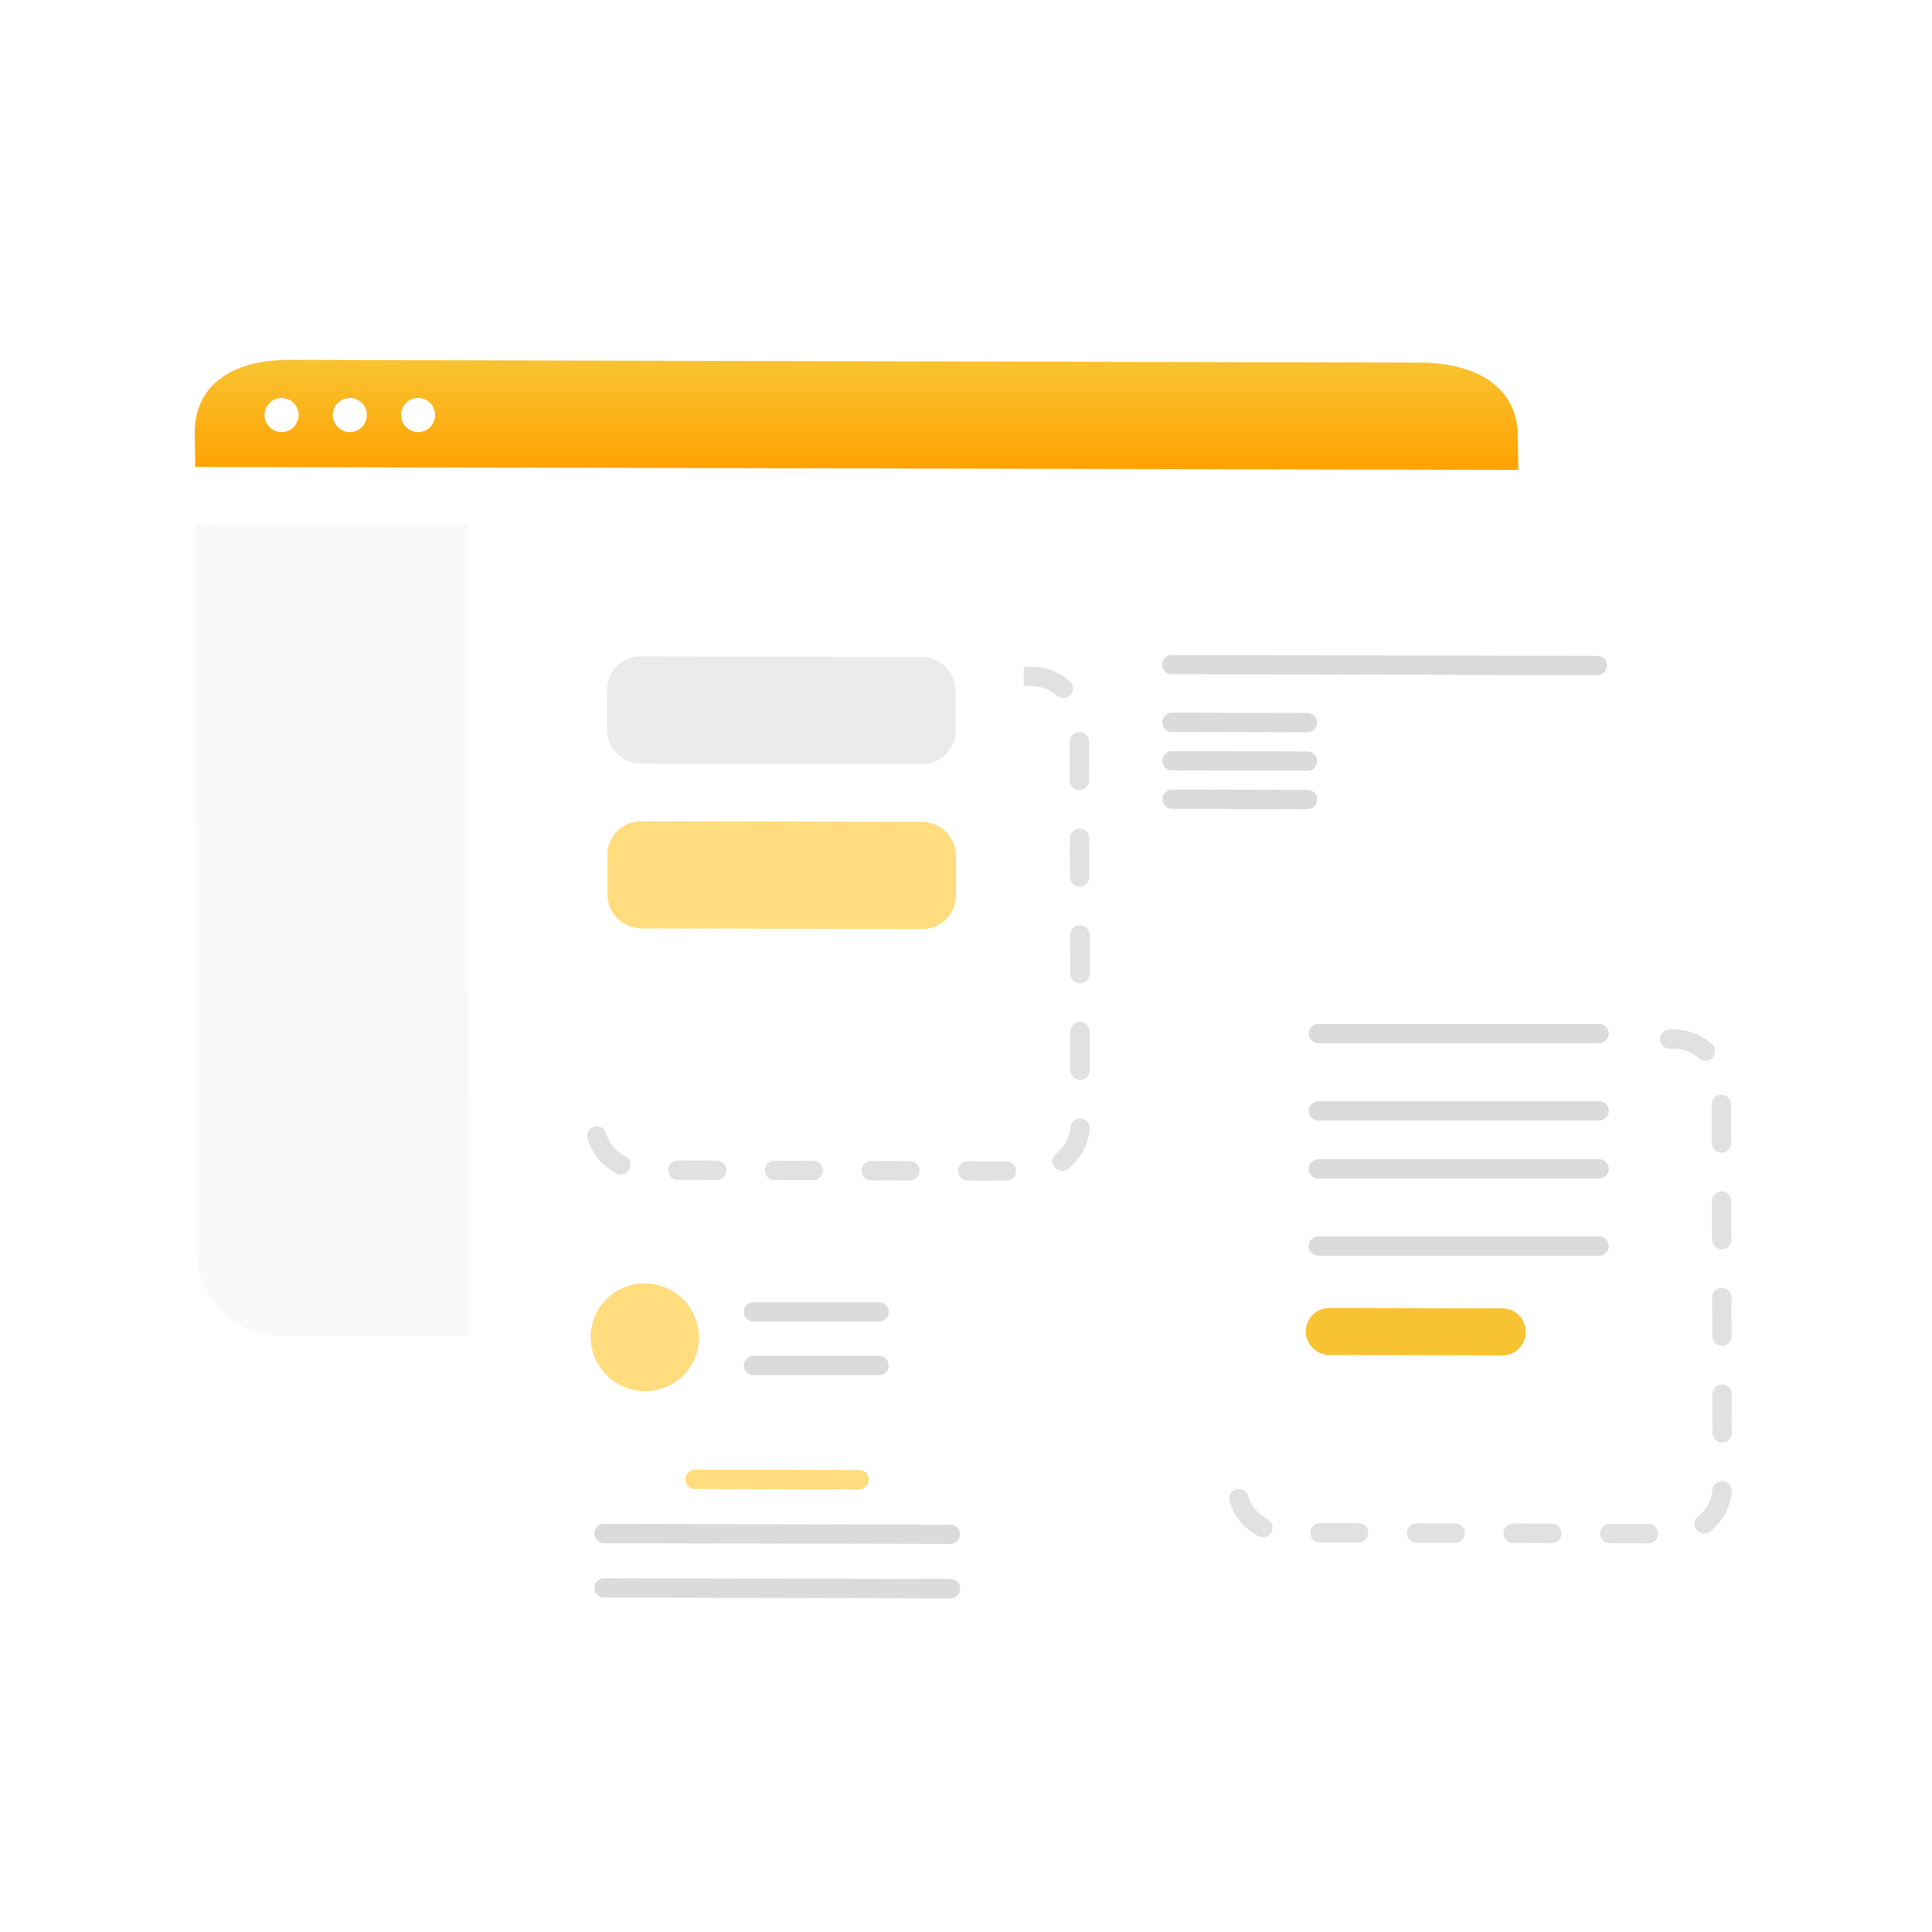 <svg xmlns="http://www.w3.org/2000/svg" xmlns:xlink="http://www.w3.org/1999/xlink" width="100" height="100" viewBox="0 0 100 100"><defs><style>.a,.c{fill:#fff;}.a{stroke:#707070;}.b{clip-path:url(#a);}.d{fill:url(#d);}.e{fill:#f9f9f9;}.f,.g,.k,.l{fill:none;stroke-linecap:round;}.f{stroke:#e1e1e1;stroke-dasharray:2 3;}.g{stroke:#ffa200;stroke-linejoin:round;stroke-width:2px;opacity:0.64;}.h{fill:#f8c332;}.i{fill:#ebebeb;}.j{fill:#ffdc7e;}.k{stroke:#dbdbdb;}.l{stroke:#ffdc7e;}.m{filter:url(#q);}.n{filter:url(#o);}.o{filter:url(#m);}.p{filter:url(#k);}.q{filter:url(#i);}.r{filter:url(#g);}.s{filter:url(#e);}.t{filter:url(#b);}</style><clipPath id="a"><path class="a" d="M0,0,99.776.226,100,100,.224,99.774Z" transform="translate(0 0)"/></clipPath><filter id="b" x="-19.886" y="-6.224" width="128.381" height="107.425" filterUnits="userSpaceOnUse"><feOffset dy="5" input="SourceAlpha"/><feGaussianBlur stdDeviation="10" result="c"/><feFlood flood-color="#ebebeb" flood-opacity="0.6"/><feComposite operator="in" in2="c"/><feComposite in="SourceGraphic"/></filter><linearGradient id="d" x1="0.5" x2="0.5" y2="1" gradientUnits="objectBoundingBox"><stop offset="0" stop-color="#f8c332"/><stop offset="1" stop-color="#ffa200"/></linearGradient><filter id="e" x="1.111" y="18.126" width="32.142" height="60.047" filterUnits="userSpaceOnUse"><feOffset dy="3" input="SourceAlpha"/><feGaussianBlur stdDeviation="3" result="f"/><feFlood flood-color="#dbdbdb"/><feComposite operator="in" in2="f"/><feComposite in="SourceGraphic"/></filter><filter id="g" x="54.48" y="44.238" width="44.167" height="44.643" filterUnits="userSpaceOnUse"><feOffset dy="3" input="SourceAlpha"/><feGaussianBlur stdDeviation="3" result="h"/><feFlood flood-color="#dbdbdb"/><feComposite operator="in" in2="h"/><feComposite in="SourceGraphic"/></filter><filter id="i" x="21.249" y="25.465" width="44.167" height="44.643" filterUnits="userSpaceOnUse"><feOffset dy="3" input="SourceAlpha"/><feGaussianBlur stdDeviation="3" result="j"/><feFlood flood-color="#dbdbdb"/><feComposite operator="in" in2="j"/><feComposite in="SourceGraphic"/></filter><filter id="k" x="18.868" y="22.412" width="43.167" height="43.643" filterUnits="userSpaceOnUse"><feOffset dy="3" input="SourceAlpha"/><feGaussianBlur stdDeviation="3" result="l"/><feFlood flood-color="#dbdbdb"/><feComposite operator="in" in2="l"/><feComposite in="SourceGraphic"/></filter><filter id="m" x="18.6" y="55.493" width="43.167" height="43.643" filterUnits="userSpaceOnUse"><feOffset dy="3" input="SourceAlpha"/><feGaussianBlur stdDeviation="3" result="n"/><feFlood flood-color="#dbdbdb"/><feComposite operator="in" in2="n"/><feComposite in="SourceGraphic"/></filter><filter id="o" x="51.812" y="41.578" width="43.167" height="43.643" filterUnits="userSpaceOnUse"><feOffset dy="3" input="SourceAlpha"/><feGaussianBlur stdDeviation="3" result="p"/><feFlood flood-color="#dbdbdb"/><feComposite operator="in" in2="p"/><feComposite in="SourceGraphic"/></filter><filter id="q" x="49.151" y="22.555" width="44.673" height="33.565" filterUnits="userSpaceOnUse"><feOffset dy="3" input="SourceAlpha"/><feGaussianBlur stdDeviation="3" result="r"/><feFlood flood-color="#dbdbdb"/><feComposite operator="in" in2="r"/><feComposite in="SourceGraphic"/></filter></defs><g class="b"><g transform="translate(10.08 18.627)"><g class="t" transform="matrix(1, 0, 0, 1, -10.08, -18.63)"><path class="c" d="M4.906.015,63.4.146A4.916,4.916,0,0,1,68.31,5.033L68.4,42.575A4.862,4.862,0,0,1,63.5,47.44L5.012,47.308A4.916,4.916,0,0,1,.1,42.421L.015,4.877A4.862,4.862,0,0,1,4.906.015Z" transform="translate(10.1 18.76)"/></g><path class="d" d="M4.91.015,63.43.156c2.707.006,5.056,1.126,5.062,3.819L68.52,5.71.04,5.556.011,3.821C0,1.13,2.2.008,4.91.015Z" transform="translate(-0.011 -0.015)"/><g class="s" transform="matrix(1, 0, 0, 1, -10.08, -18.63)"><path class="e" d="M.029,0,14.122.032l.049,42.015-9.8-.022a4.448,4.448,0,0,1-4.275-4.47Z" transform="translate(10.08 24.13)"/></g><g transform="translate(17.519 9.785)"><g class="r" transform="matrix(1, 0, 0, 1, -27.6, -28.41)"><path class="f" d="M2.452.007,22.671.053A2.458,2.458,0,0,1,25.128,2.5l.047,20.721a2.431,2.431,0,0,1-2.445,2.433L2.51,25.6A2.458,2.458,0,0,1,.054,23.161L.007,2.439A2.431,2.431,0,0,1,2.452.007Z" transform="translate(63.97 50.73)"/></g><g class="q" transform="matrix(1, 0, 0, 1, -27.6, -28.41)"><path class="f" d="M2.452.007,22.671.053A2.458,2.458,0,0,1,25.128,2.5l.047,20.721a2.431,2.431,0,0,1-2.445,2.433L2.51,25.6A2.458,2.458,0,0,1,.054,23.161L.007,2.439A2.431,2.431,0,0,1,2.452.007Z" transform="translate(30.74 31.96)"/></g><g class="p" transform="matrix(1, 0, 0, 1, -27.6, -28.41)"><path class="c" d="M2.452.007,22.671.053A2.458,2.458,0,0,1,25.128,2.5l.047,20.721a2.431,2.431,0,0,1-2.445,2.433L2.51,25.6A2.458,2.458,0,0,1,.054,23.161L.007,2.439A2.431,2.431,0,0,1,2.452.007Z" transform="translate(27.86 28.41)"/></g><g class="o" transform="matrix(1, 0, 0, 1, -27.6, -28.41)"><path class="c" d="M2.452.007,22.671.053A2.458,2.458,0,0,1,25.128,2.5l.047,20.721a2.431,2.431,0,0,1-2.445,2.433L2.51,25.6A2.458,2.458,0,0,1,.054,23.161L.007,2.439A2.431,2.431,0,0,1,2.452.007Z" transform="translate(27.59 61.49)"/></g><g class="n" transform="matrix(1, 0, 0, 1, -27.6, -28.41)"><path class="c" d="M2.452.007,22.671.053A2.458,2.458,0,0,1,25.128,2.5l.047,20.721a2.431,2.431,0,0,1-2.445,2.433L2.51,25.6A2.458,2.458,0,0,1,.054,23.161L.007,2.439A2.431,2.431,0,0,1,2.452.007Z" transform="translate(60.8 47.57)"/></g><path class="g" d="M.025,10.971ZM.017,7.316ZM.008,3.655ZM0,0Z" transform="translate(36.586 24.959)"/><path class="h" d="M1.227,0l8.906.02a1.234,1.234,0,0,1,1.086.6,1.215,1.215,0,0,1-1.08,1.834l-8.906-.02A1.229,1.229,0,0,1,0,1.22,1.216,1.216,0,0,1,1.227,0Z" transform="translate(39.988 39.288)"/><path class="i" d="M1.763.005,16.29.038a1.766,1.766,0,0,1,1.765,1.756l0,2.044A1.747,1.747,0,0,1,16.3,5.586L1.775,5.553A1.766,1.766,0,0,1,.01,3.8l0-2.044A1.747,1.747,0,0,1,1.763.005Z" transform="translate(3.81 5.557)"/><path class="j" d="M1.763.005,16.29.038a1.766,1.766,0,0,1,1.765,1.756l0,2.044A1.747,1.747,0,0,1,16.3,5.586L1.775,5.553A1.766,1.766,0,0,1,.01,3.8l0-2.044A1.747,1.747,0,0,1,1.763.005Z" transform="translate(3.83 14.089)"/><path class="j" d="M2.8.008A2.81,2.81,0,0,1,5.613,2.8a2.78,2.78,0,0,1-2.8,2.781A2.81,2.81,0,0,1,.008,2.79,2.78,2.78,0,0,1,2.8.008Z" transform="translate(2.967 38.011)"/><g transform="translate(30.552 0.142)"><g class="m" transform="matrix(1, 0, 0, 1, -58.15, -28.55)"><path class="c" d="M2.6.007l21.45.048a2.607,2.607,0,0,1,2.606,2.592l.023,10.345a2.579,2.579,0,0,1-2.594,2.58l-21.45-.048A2.607,2.607,0,0,1,.031,12.933L.007,2.587A2.579,2.579,0,0,1,2.6.007Z" transform="translate(58.14 28.55)"/></g><line class="k" x2="22.022" y2="0.05" transform="translate(2.506 5.845)"/><line class="k" x2="7.007" y2="0.016" transform="translate(2.513 8.832)"/><line class="k" x2="7.007" y2="0.016" transform="translate(2.521 12.815)"/><line class="k" x2="7.007" y2="0.016" transform="translate(2.517 10.823)"/></g><line class="k" x2="6.498" transform="translate(11.402 42.266)"/><line class="k" x2="14.53" transform="translate(40.639 29.088)"/><line class="k" x2="14.53" transform="translate(40.639 36.087)"/><line class="k" x2="6.498" transform="translate(11.402 39.491)"/><line class="k" x2="14.53" transform="translate(40.639 25.087)"/><line class="k" x2="14.53" transform="translate(40.639 32.087)"/><line class="k" x2="17.928" y2="0.04" transform="translate(3.665 50.962)"/><line class="l" x2="8.492" y2="0.019" transform="translate(8.377 48.158)"/><line class="k" x2="17.928" y2="0.04" transform="translate(3.672 53.778)"/></g><g transform="translate(3.611 1.973)"><circle class="c" cx="0.883" cy="0.883" r="0.883" transform="translate(7.067)"/><circle class="c" cx="0.883" cy="0.883" r="0.883" transform="translate(3.533)"/><circle class="c" cx="0.883" cy="0.883" r="0.883"/></g></g></g></svg>